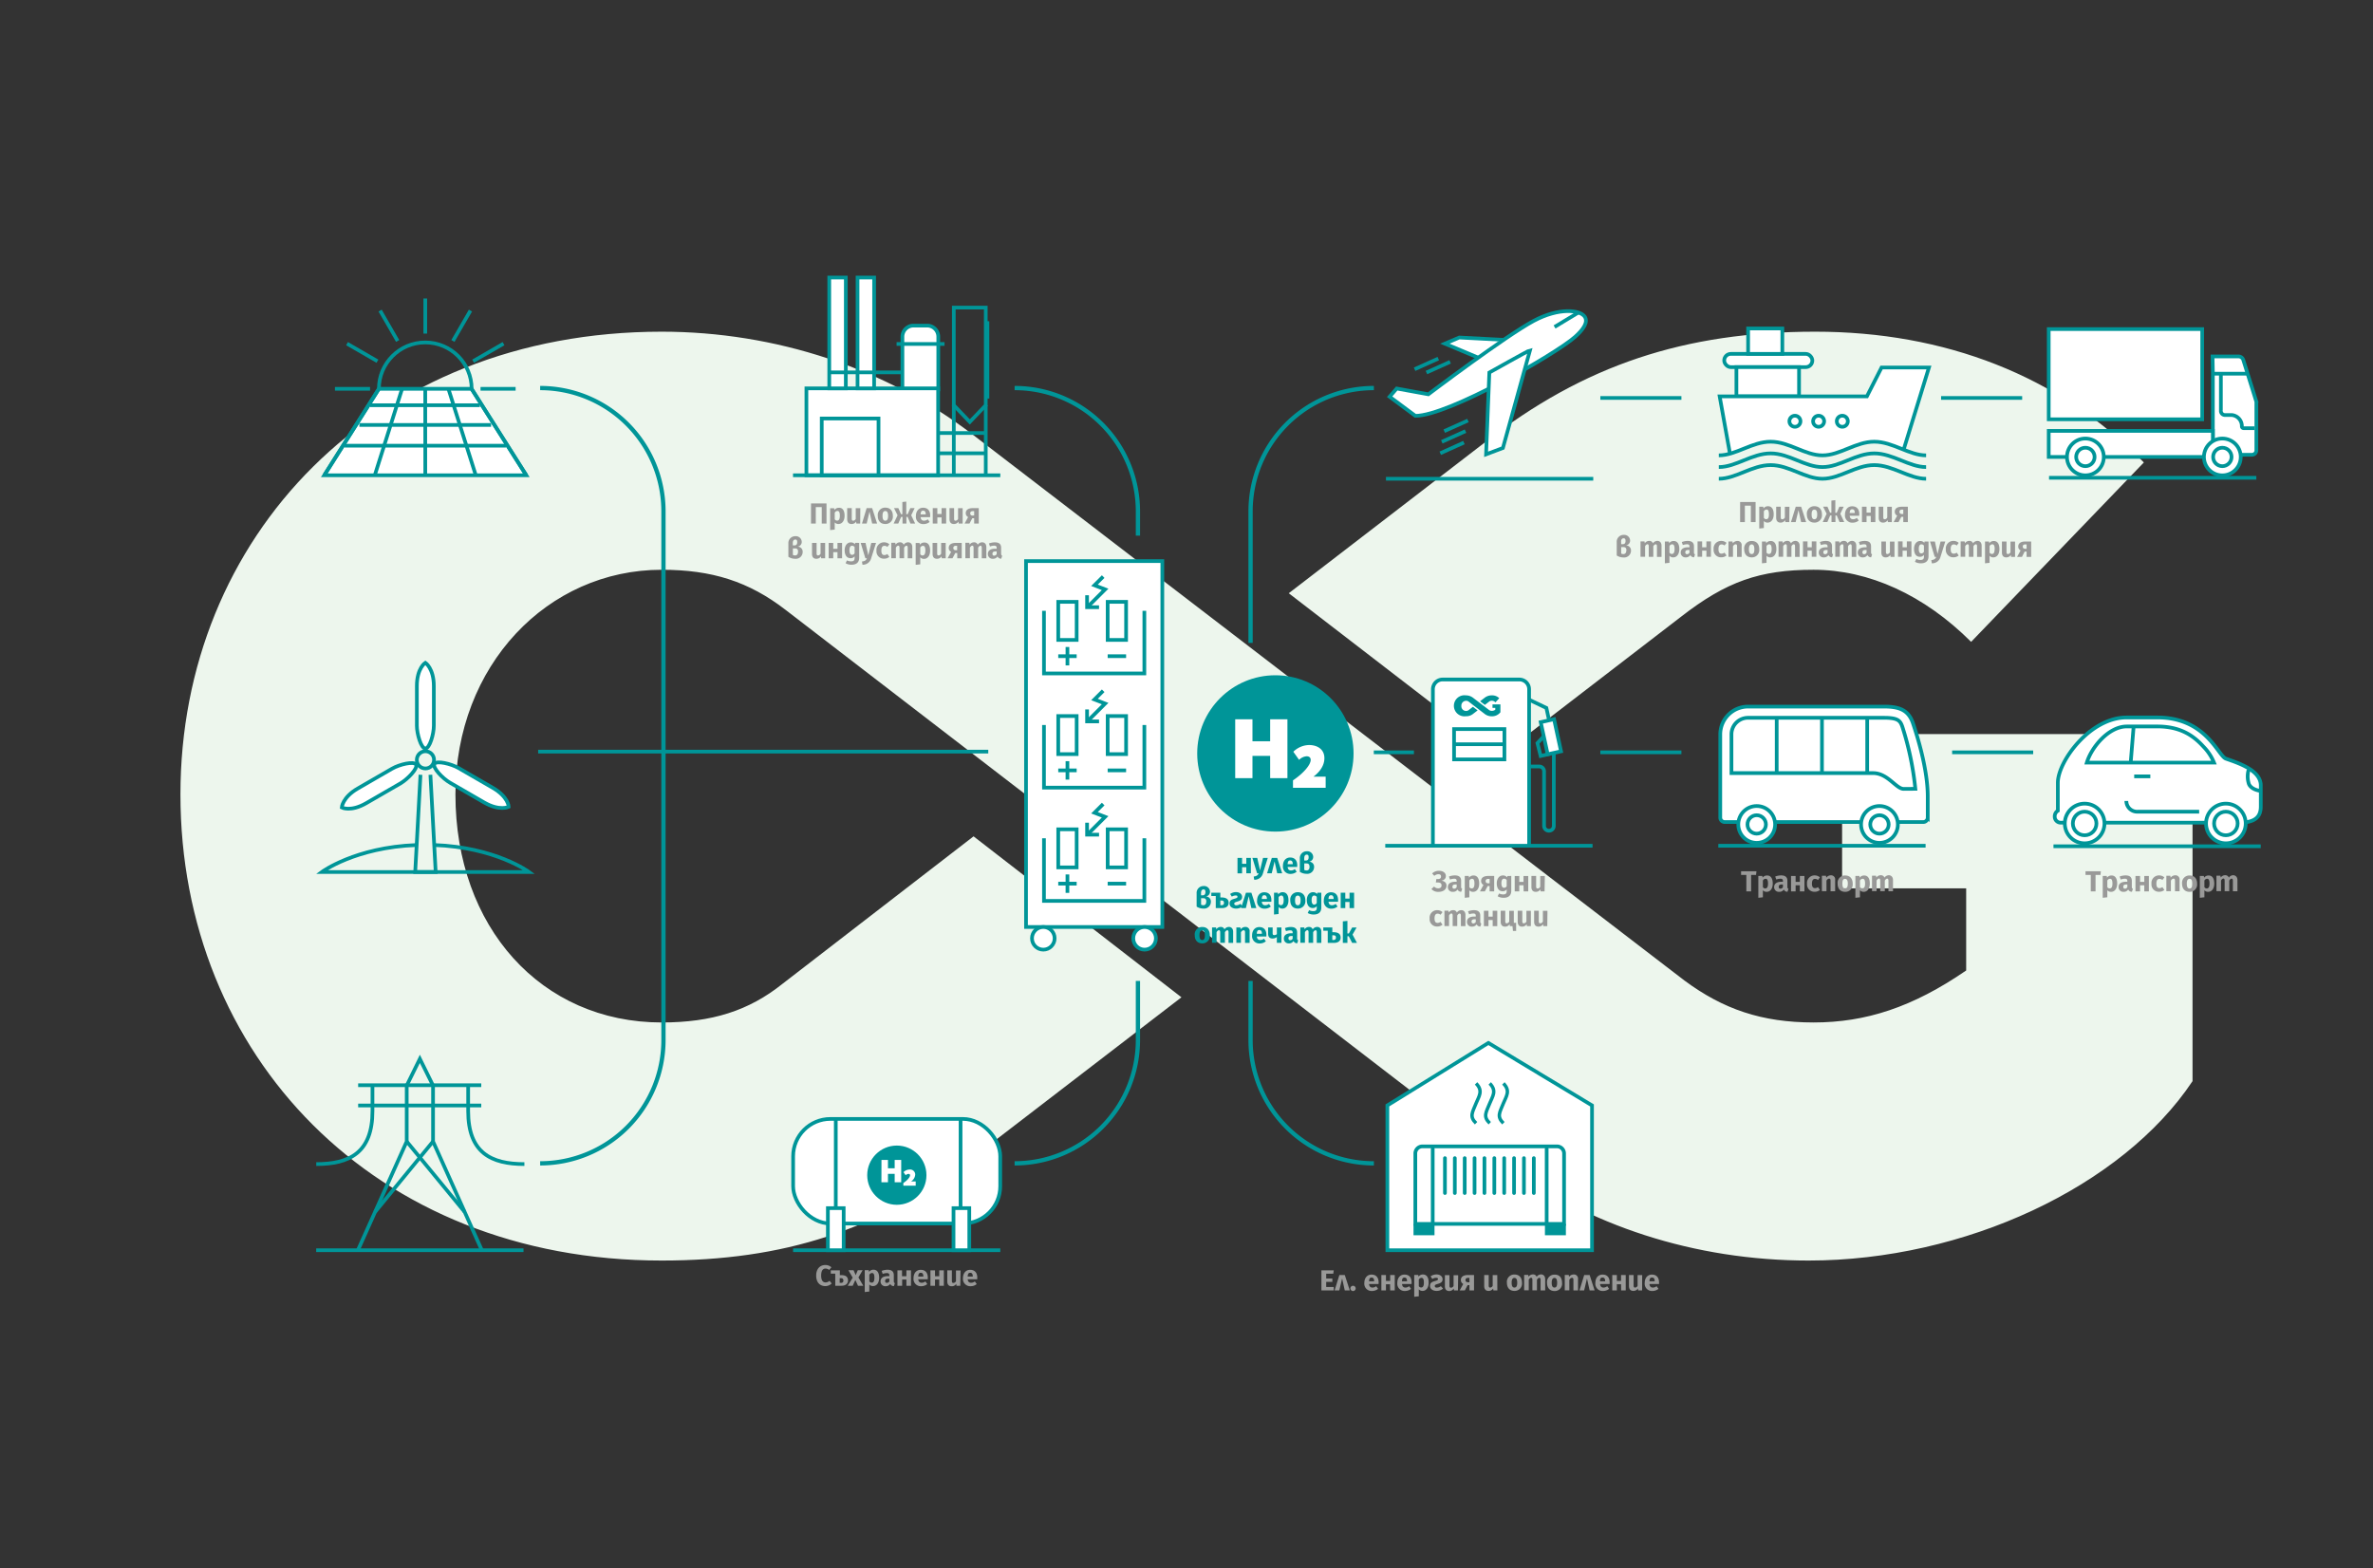 <?xml version="1.0" encoding="UTF-8"?> <svg xmlns="http://www.w3.org/2000/svg" viewBox="0 0 900.61 595.28"><rect x="0" y="0" width="900.61" height="595.28" fill="#333333" stroke="none"/> <defs> <style>.cls-1{fill:#edf6ed;}.cls-2,.cls-3,.cls-4{fill:none;}.cls-2,.cls-4,.cls-5,.cls-8,.cls-9{stroke:#009598;}.cls-2,.cls-4,.cls-5,.cls-8{stroke-miterlimit:10;}.cls-2{stroke-width:1.62px;}.cls-4,.cls-5,.cls-9{stroke-width:1.4px;}.cls-5,.cls-7,.cls-8,.cls-9{fill:#fff;}.cls-6{fill:#009598;}.cls-8{stroke-width:1.3px;}.cls-9{stroke-linecap:round;stroke-linejoin:round;}.cls-10{fill:#999998;}</style> </defs> <title>prilojenie-na-gi5000h</title> <g id="Infinity_template" data-name="Infinity template"> <path class="cls-1" d="M688.94,125.89c-49.64,0-87.82,12.72-125.36,42l-74.46,57.27,80.18,61.73L638,234.07c17.18-13.37,29.91-17.82,50.27-17.82,21,0,42,9.55,59.82,27.36l65.55-68.09C781.21,142.43,737.94,125.89,688.94,125.89ZM639.3,372.16,368.85,164.7c-32.46-24.81-74.46-38.81-117.73-38.81-109.45,0-182.64,78.27-182.64,175.63,0,98.64,73.19,176.91,182.64,176.91,46.46,0,82.09-11.45,117.73-38.82l79.54-61.09-78.9-61.09-72.55,56c-12.73,10.18-26.73,14.64-45.82,14.64-45.82,0-78.27-36.27-78.27-86.55,0-49,35-85.27,78.27-85.27,19.09,0,33.09,4.45,47.09,15.27l273,210c31.19,23.55,71.91,36.91,115.19,36.91,59.18,0,119-28,145.72-68.09V278.61h-133v58.55h47.09v31.18c-20.36,14-38.18,19.73-57.91,19.73S653.94,383,639.3,372.16Z"></path> </g> <g id="Layer_1" data-name="Layer 1"> <path class="cls-2" d="M385.07,441.54a46.8,46.8,0,0,0,46.8-46.81V372.3"></path> <path class="cls-2" d="M385.07,147.28a46.8,46.8,0,0,1,46.8,46.8v9.21"></path> <path class="cls-2" d="M521.42,441.54a46.8,46.8,0,0,1-46.8-46.81V372.3"></path> <path class="cls-2" d="M521.42,147.28a46.8,46.8,0,0,0-46.8,46.8V244"></path> <rect class="cls-3" x="120.02" y="395.84" width="78.67" height="78.67"></rect> <path class="cls-4" d="M198.69,474.51H120"></path> <polyline class="cls-4" points="182.87 474.51 164.35 433.23 164.35 412.01 159.35 401.88 154.36 412.01 154.36 433.23 135.83 474.51"></polyline> <line class="cls-4" x1="135.93" y1="411.89" x2="182.65" y2="411.89"></line> <line class="cls-4" x1="135.93" y1="419.58" x2="182.65" y2="419.58"></line> <path class="cls-4" d="M141.36,411.89v9.79c0,15.92-8.81,20.14-21.34,20.14"></path> <path class="cls-4" d="M177.68,411.89v9.79c0,15.92,8.8,20.14,21.34,20.14"></path> <line class="cls-4" x1="176.34" y1="459.97" x2="154.35" y2="433.23"></line> <line class="cls-4" x1="164.35" y1="433.23" x2="142.36" y2="459.97"></line> <rect class="cls-3" x="122.07" y="103.04" width="78.67" height="78.67"></rect> <circle class="cls-4" cx="161.4" cy="147.57" r="17.6"></circle> <line class="cls-4" x1="161.4" y1="126.61" x2="161.4" y2="113.29"></line> <line class="cls-4" x1="150.92" y1="129.41" x2="144.26" y2="117.88"></line> <line class="cls-4" x1="143.24" y1="137.09" x2="131.71" y2="130.43"></line> <line class="cls-4" x1="140.44" y1="147.57" x2="127.12" y2="147.57"></line> <line class="cls-4" x1="195.69" y1="147.57" x2="182.37" y2="147.57"></line> <line class="cls-4" x1="191.1" y1="130.43" x2="179.56" y2="137.09"></line> <line class="cls-4" x1="178.55" y1="117.88" x2="171.89" y2="129.41"></line> <polygon class="cls-5" points="178.97 147.57 143.8 147.57 123.07 180.38 199.74 180.38 178.97 147.57"></polygon> <line class="cls-4" x1="140.44" y1="153.8" x2="182.11" y2="153.8"></line> <line class="cls-4" x1="143.8" y1="147.57" x2="123.07" y2="180.38"></line> <line class="cls-4" x1="152.6" y1="147.57" x2="142.24" y2="180.38"></line> <line class="cls-4" x1="161.39" y1="147.57" x2="161.4" y2="180.38"></line> <line class="cls-4" x1="170.18" y1="147.57" x2="180.57" y2="180.38"></line> <line class="cls-4" x1="199.74" y1="180.38" x2="178.97" y2="147.57"></line> <line class="cls-4" x1="130.79" y1="169.16" x2="192" y2="169.16"></line> <line class="cls-4" x1="136.4" y1="161.29" x2="186.38" y2="161.29"></line> <line class="cls-4" x1="204.24" y1="285.27" x2="375.07" y2="285.27"></line> <rect class="cls-3" x="300.97" y="395.84" width="78.67" height="78.67"></rect> <path class="cls-4" d="M379.64,474.51H301"></path> <rect class="cls-5" x="301.01" y="424.68" width="78.6" height="39.69" rx="14.17"></rect> <circle class="cls-6" cx="340.37" cy="446.03" r="11.24"></circle> <path class="cls-7" d="M334.54,440.25H337v3.16h2.55v-3.16h2.48v8.47h-2.48v-3.2H337v3.2h-2.48Z"></path> <path class="cls-7" d="M342.84,449c1.52-1,2.55-2.23,2.55-2.94,0-.26-.13-.52-.6-.52a1.76,1.76,0,0,0-1.07.51l-.82-1.16a3.3,3.3,0,0,1,2.26-1,1.94,1.94,0,0,1,2.19,1.88,3.38,3.38,0,0,1-1.57,2.64h1.75v1.61h-4.69Z"></path> <rect class="cls-5" x="314.2" y="458.54" width="5.99" height="15.97"></rect> <rect class="cls-5" x="361.88" y="458.54" width="5.99" height="15.97"></rect> <line class="cls-4" x1="317.2" y1="424.72" x2="317.2" y2="457.98"></line> <line class="cls-4" x1="364.56" y1="424.72" x2="364.56" y2="457.98"></line> <rect class="cls-3" x="300.97" y="102" width="78.67" height="78.67"></rect> <path class="cls-5" d="M342.49,147.77v-20a4.21,4.21,0,0,1,4.2-4.19h5.21a4.21,4.21,0,0,1,4.2,4.19v20Z"></path> <line class="cls-5" x1="340.27" y1="130.55" x2="358.47" y2="130.55"></line> <rect class="cls-5" x="306.05" y="147.4" width="50" height="32.99"></rect> <polygon class="cls-4" points="374.12 153.8 368.06 160.15 361.99 153.8 361.99 116.74 374.12 116.74 374.12 153.8"></polygon> <line class="cls-4" x1="356.1" y1="164.35" x2="374.12" y2="164.35"></line> <line class="cls-4" x1="356.1" y1="172.04" x2="374.12" y2="172.04"></line> <line class="cls-4" x1="361.99" y1="153.8" x2="361.99" y2="180.66"></line> <line class="cls-4" x1="374.12" y1="153.8" x2="374.12" y2="180.66"></line> <rect class="cls-5" x="314.72" y="105.34" width="6.29" height="42.06"></rect> <rect class="cls-5" x="325.46" y="105.34" width="6.29" height="42.06"></rect> <line class="cls-5" x1="314.72" y1="141.33" x2="342.49" y2="141.33"></line> <rect class="cls-5" x="311.87" y="158.84" width="21.55" height="21.55"></rect> <line class="cls-5" x1="379.64" y1="180.39" x2="300.97" y2="180.39"></line> <rect class="cls-3" x="525.74" y="242.35" width="78.67" height="78.67"></rect> <path class="cls-4" d="M589.71,285.15v28.3h0a1.85,1.85,0,0,1-3.7,0V292.76a1.84,1.84,0,0,0-1.84-1.85h-4.84"></path> <polyline class="cls-4" points="579.33 265.09 586.89 268.69 588.27 275.08"></polyline> <path class="cls-4" d="M586.59,278.81c-.12,0-3.09,3.23-3.09,3.23l1.21,4.88,3.51-.82"></path> <polygon class="cls-5" points="587.38 286.27 584.74 274.09 589.8 272.97 592.45 285.16 587.38 286.27"></polygon> <path class="cls-5" d="M543.82,321V261.59a3.7,3.7,0,0,1,3.69-3.69h29.13a3.7,3.7,0,0,1,3.69,3.69V321"></path> <rect class="cls-4" x="551.85" y="276.72" width="19.11" height="11.5"></rect> <line class="cls-4" x1="551.85" y1="282.47" x2="570.96" y2="282.47"></line> <path class="cls-6" d="M566.23,263.92a4.3,4.3,0,0,0-2.82.95l-1.67,1.28,1.8,1.39,1.55-1.19a1.61,1.61,0,0,1,1.13-.4,1.92,1.92,0,0,1,1.34.62L569,265A3.79,3.79,0,0,0,566.23,263.92Zm-1.11,5.54L559,264.79a4.45,4.45,0,0,0-2.65-.87,4,4,0,1,0,0,7.92A4,4,0,0,0,559,271l1.79-1.37-1.78-1.37-1.63,1.26a1.57,1.57,0,0,1-1,.32,1.79,1.79,0,0,1-1.76-1.94,1.82,1.82,0,0,1,1.76-1.92,1.56,1.56,0,0,1,1.06.35l6.14,4.72a4.34,4.34,0,0,0,2.58.82,4.05,4.05,0,0,0,3.28-1.53v-3h-3v1.32h1.06v.7a2.16,2.16,0,0,1-1.3.44A1.71,1.71,0,0,1,565.12,269.46Z"></path> <path class="cls-4" d="M604.41,321H525.74"></path> <rect class="cls-3" x="526.01" y="103.04" width="78.67" height="78.67"></rect> <path class="cls-4" d="M604.68,181.71H526"></path> <polygon class="cls-5" points="575.9 129.26 553.84 128.1 548.37 130.43 563.35 136.72 575.9 129.26"></polygon> <path class="cls-5" d="M542.09,149.65l-12-2.19-2.69,3.11,9.77,7.26c12.55,0,53.59-23.67,60.64-30,3.05-2.72,5-5.53,3.67-7.59-1.76-2.69-9.82-3.58-19.43,1.56C571.34,127.54,542.09,149.65,542.09,149.65Z"></path> <path class="cls-5" d="M580.68,132.93c-.46.06-15.44,8.46-15.44,8.46L564,172.44l6.39-2.41Z"></path> <line class="cls-5" x1="598.98" y1="118.65" x2="589.99" y2="124.09"></line> <line class="cls-5" x1="550.36" y1="137.34" x2="541.37" y2="141.39"></line> <line class="cls-5" x1="545.86" y1="136.09" x2="536.87" y2="140.14"></line> <line class="cls-5" x1="557.12" y1="159.6" x2="548.13" y2="163.64"></line> <line class="cls-5" x1="556.2" y1="163.64" x2="547.2" y2="167.69"></line> <line class="cls-5" x1="555.6" y1="167.98" x2="546.61" y2="172.03"></line> <line class="cls-4" x1="374.76" y1="121.92" x2="374.76" y2="151.26"></line> <path class="cls-2" d="M205,147.28a46.8,46.8,0,0,1,46.8,46.8V394.73A46.8,46.8,0,0,1,205,441.54"></path> <line class="cls-4" x1="607.37" y1="285.54" x2="638.14" y2="285.54"></line> <line class="cls-4" x1="521.39" y1="285.54" x2="536.62" y2="285.54"></line> <line class="cls-4" x1="607.37" y1="151.04" x2="638.14" y2="151.04"></line> <line class="cls-4" x1="736.69" y1="151.04" x2="767.46" y2="151.04"></line> <circle class="cls-6" cx="484.04" cy="285.96" r="29.67"></circle> <path class="cls-7" d="M468.79,273h6.55v8.34h6.72V273h6.55v22.34h-6.55v-8.45h-6.72v8.45h-6.55Z"></path> <path class="cls-7" d="M490.72,296.18c4-2.69,6.72-5.9,6.72-7.76,0-.69-.35-1.38-1.59-1.38a4.6,4.6,0,0,0-2.82,1.35l-2.18-3.07a8.77,8.77,0,0,1,6-2.55c2.76,0,5.79,1.34,5.79,5,0,2.66-1.59,5.07-4.14,7h4.62v4.24H490.72Z"></path> <path class="cls-6" d="M473,329.14h-1.6v2.32h-1.74v-5.84h1.74v2.23H473v-2.23h1.74v5.84H473Z"></path> <path class="cls-6" d="M479.31,331.47A3.26,3.26,0,0,1,476,333.9l-.19-1.22c1.14-.14,1.56-.47,1.88-1.22h-.59l-1.78-5.84h1.84l1.05,4.73,1.14-4.73h1.8Z"></path> <path class="cls-6" d="M482.68,325.62h2.06l1.88,5.84h-1.89l-1-4.52-1.08,4.52h-1.77Z"></path> <path class="cls-6" d="M492.3,329.05h-3.61c.11,1,.61,1.33,1.32,1.33a2.34,2.34,0,0,0,1.4-.52l.71,1a3.59,3.59,0,0,1-2.27.82,2.77,2.77,0,0,1-2.94-3.08c0-1.75,1-3.14,2.73-3.14s2.69,1.1,2.69,3C492.33,328.61,492.32,328.87,492.3,329.05Zm-1.67-1.12c0-.79-.26-1.35-.95-1.35s-.91.37-1,1.42h1.95Z"></path> <path class="cls-6" d="M498.73,329.07a2.59,2.59,0,0,1-2.86,2.58,4.74,4.74,0,0,1-2.55-.75v-5a2.59,2.59,0,0,1,2.66-2.81,2.21,2.21,0,0,1,2.41,2.13,1.8,1.8,0,0,1-1.63,1.83A1.9,1.9,0,0,1,498.73,329.07Zm-3.74-3.4v.93h.67c.66,0,1-.42,1-1.23s-.26-1-.76-1S495,324.76,495,325.67Zm2,3.32c0-1-.44-1.28-1.2-1.28H495v2.46a2.14,2.14,0,0,0,.89.2C496.53,330.37,497,329.94,497,329Z"></path> <path class="cls-6" d="M459.56,342.27a2.59,2.59,0,0,1-2.86,2.58,4.74,4.74,0,0,1-2.55-.75v-5a2.59,2.59,0,0,1,2.66-2.81,2.21,2.21,0,0,1,2.41,2.13,1.8,1.8,0,0,1-1.63,1.83A1.9,1.9,0,0,1,459.56,342.27Zm-3.74-3.4v.93h.67c.66,0,1-.42,1-1.23s-.26-1-.76-1S455.82,338,455.82,338.87Zm2,3.33c0-1-.44-1.29-1.2-1.29h-.78v2.46a2.14,2.14,0,0,0,.89.2C457.36,343.57,457.8,343.14,457.8,342.2Z"></path> <path class="cls-6" d="M466.3,342.66c0,1.34-1.06,2-2.48,2h-2.41v-4.6h-1.69v-1.24h3.43v1.8h.42C465.49,340.63,466.3,341.35,466.3,342.66Zm-1.78,0c0-.57-.24-.88-1-.88h-.38v1.77h.48A.79.79,0,0,0,464.52,342.62Z"></path> <path class="cls-6" d="M471.4,340.41c0,1-.61,1.43-1.76,1.76s-1.2.49-1.2.86.32.57.77.57a2.61,2.61,0,0,0,1.53-.56l.84.94a3.66,3.66,0,0,1-2.44.87c-1.4,0-2.49-.72-2.49-1.9s.68-1.5,1.83-1.83,1.17-.47,1.17-.8-.21-.45-.68-.45a2.81,2.81,0,0,0-1.46.44l-.64-1a3.79,3.79,0,0,1,2.27-.72C470.56,338.63,471.4,339.41,471.4,340.41Z"></path> <path class="cls-6" d="M472.87,338.82h2.06l1.88,5.84h-1.89l-1-4.52-1.08,4.52H471Z"></path> <path class="cls-6" d="M482.49,342.25h-3.61c.11,1,.6,1.33,1.32,1.33a2.34,2.34,0,0,0,1.4-.52l.71,1a3.6,3.6,0,0,1-2.28.82,2.76,2.76,0,0,1-2.93-3.08c0-1.75.95-3.14,2.72-3.14s2.7,1.1,2.7,3C482.52,341.81,482.51,342.07,482.49,342.25Zm-1.68-1.12c0-.79-.25-1.35-.94-1.35s-.91.37-1,1.42h1.94Z"></path> <path class="cls-6" d="M489,341.72c0,1.81-.88,3.13-2.32,3.13a1.82,1.82,0,0,1-1.42-.61v2.67l-1.74.19v-8.28H485l.09.65a2.09,2.09,0,0,1,1.68-.84C488.32,338.63,489,339.83,489,341.72Zm-1.81,0c0-1.45-.35-1.83-.93-1.83a1.19,1.19,0,0,0-1,.68v2.46a1,1,0,0,0,.88.52C486.78,343.57,487.18,343.05,487.18,341.74Z"></path> <path class="cls-6" d="M495.41,341.74a2.79,2.79,0,0,1-2.86,3.11c-1.77,0-2.86-1.15-2.86-3.12a2.78,2.78,0,0,1,2.86-3.1C494.33,338.63,495.41,339.77,495.41,341.74Zm-3.91,0c0,1.3.35,1.84,1.05,1.84s1.06-.56,1.06-1.83-.35-1.83-1.06-1.83S491.5,340.47,491.5,341.73Z"></path> <path class="cls-6" d="M501.47,338.82v5.62c0,1.79-1.08,2.66-2.9,2.66a4.49,4.49,0,0,1-2.26-.57l.53-1.08a3.54,3.54,0,0,0,1.58.37c.91,0,1.32-.35,1.32-1.17v-.74a1.87,1.87,0,0,1-1.52.72c-1.5,0-2.25-1.24-2.25-3s.95-3,2.35-3a2,2,0,0,1,1.55.69l.1-.5Zm-1.73,3.89v-2.32a1.23,1.23,0,0,0-.95-.49c-.63,0-1,.52-1,1.72s.39,1.73,1,1.73A1.17,1.17,0,0,0,499.74,342.71Z"></path> <path class="cls-6" d="M507.81,342.25H504.2c.11,1,.61,1.33,1.32,1.33a2.34,2.34,0,0,0,1.4-.52l.71,1a3.59,3.59,0,0,1-2.27.82,2.77,2.77,0,0,1-2.94-3.08c0-1.75,1-3.14,2.73-3.14s2.69,1.1,2.69,3C507.84,341.81,507.83,342.07,507.81,342.25Zm-1.67-1.12c0-.79-.26-1.35-.95-1.35s-.91.37-1,1.42h1.95Z"></path> <path class="cls-6" d="M512.18,342.34h-1.61v2.32h-1.74v-5.84h1.74v2.23h1.61v-2.23h1.73v5.84h-1.73Z"></path> <path class="cls-6" d="M459.15,354.94a2.79,2.79,0,0,1-2.86,3.11c-1.78,0-2.86-1.15-2.86-3.12a2.78,2.78,0,0,1,2.86-3.1C458.07,351.83,459.15,353,459.15,354.94Zm-3.92,0c0,1.3.35,1.84,1.06,1.84s1-.56,1-1.83-.35-1.83-1-1.83S455.23,353.67,455.23,354.93Z"></path> <path class="cls-6" d="M468,353.59v4.27h-1.74v-4c0-.62-.22-.78-.49-.78s-.63.27-.89.76v4H463.1v-4c0-.62-.24-.78-.5-.78s-.64.27-.89.76v4H460V352h1.51l.13.69a2,2,0,0,1,1.69-.88,1.4,1.4,0,0,1,1.38.92,2.06,2.06,0,0,1,1.75-.92C467.33,351.83,468,352.48,468,353.59Z"></path> <path class="cls-6" d="M474.26,353.59v4.27h-1.74v-4c0-.62-.21-.78-.55-.78s-.71.27-1,.76v4h-1.74V352h1.51l.13.7a2.2,2.2,0,0,1,1.78-.89A1.55,1.55,0,0,1,474.26,353.59Z"></path> <path class="cls-6" d="M480.6,355.45H477c.11,1,.6,1.33,1.32,1.33a2.3,2.3,0,0,0,1.39-.52l.72,1a3.6,3.6,0,0,1-2.28.82A2.77,2.77,0,0,1,475.2,355c0-1.75,1-3.14,2.73-3.14s2.7,1.1,2.7,3C480.63,355,480.62,355.27,480.6,355.45Zm-1.68-1.12c0-.79-.25-1.34-.94-1.34s-.92.36-1,1.42h1.94Z"></path> <path class="cls-6" d="M486.33,352v5.84h-1.74v-2.19a2.57,2.57,0,0,1-1.63.56c-1.15,0-1.68-.71-1.68-1.81V352H483v2.18c0,.56.22.74.6.74a1.54,1.54,0,0,0,1-.37V352Z"></path> <path class="cls-6" d="M492.7,356.88l-.37,1.13a1.49,1.49,0,0,1-1.41-.83,2,2,0,0,1-1.76.87,1.77,1.77,0,0,1-1.9-1.83c0-1.28,1-2,2.74-2h.59V354c0-.7-.27-.9-1-.9a5.57,5.57,0,0,0-1.53.3l-.39-1.14a6.49,6.49,0,0,1,2.2-.43c1.69,0,2.42.72,2.42,2.07v2.26C492.3,356.62,492.42,356.78,492.7,356.88Zm-2.11-.63v-1h-.42c-.8,0-1.17.27-1.17.86a.64.64,0,0,0,.67.73A1,1,0,0,0,490.59,356.25Z"></path> <path class="cls-6" d="M501.48,353.59v4.27h-1.73v-4c0-.62-.22-.78-.49-.78s-.64.27-.89.76v4h-1.74v-4c0-.62-.23-.78-.49-.78s-.64.27-.89.76v4h-1.74V352H495l.13.69a2,2,0,0,1,1.69-.88,1.4,1.4,0,0,1,1.38.92,2.06,2.06,0,0,1,1.75-.92C500.87,351.83,501.48,352.48,501.48,353.59Z"></path> <path class="cls-6" d="M508.8,355.86c0,1.34-1.06,2-2.48,2h-2.41v-4.6h-1.69V352h3.43v1.8h.42C508,353.83,508.8,354.55,508.8,355.86Zm-1.77,0c0-.57-.24-.88-1-.88h-.39v1.77h.49A.79.79,0,0,0,507,355.82Z"></path> <path class="cls-6" d="M513.32,354.72l1.68,3.14h-1.83l-1.28-2.51h-.51v2.51h-1.74V349.7l1.74-.18v4.77h.55l1.26-2.27h1.67Z"></path> <rect class="cls-3" x="652.95" y="242.35" width="78.67" height="78.67"></rect> <path class="cls-4" d="M730.81,321H652.14"></path> <path class="cls-5" d="M652.88,310.34V278.72a10.57,10.57,0,0,1,10.53-10.54h51.53c5.71,0,9.32,1.15,11.07,6.31s5.61,17.6,5.61,27.81v8a1.71,1.71,0,0,1-1.71,1.7H654.58A1.7,1.7,0,0,1,652.88,310.34Z"></path> <path class="cls-5" d="M726.92,299.39A114.47,114.47,0,0,0,722,275.86c-.81-2.38-1.71-3.43-7-3.43H663.41a6.29,6.29,0,0,0-6.28,6.29v14.7h53.73c5.6,0,8.74,6,11.65,6Z"></path> <circle class="cls-5" cx="666.71" cy="312.91" r="6.99"></circle> <circle class="cls-5" cx="666.71" cy="312.91" r="3.5"></circle> <circle class="cls-5" cx="713.3" cy="312.91" r="6.99"></circle> <circle class="cls-5" cx="713.3" cy="312.91" r="3.5"></circle> <line class="cls-5" x1="674.3" y1="272.68" x2="674.3" y2="293.92"></line> <line class="cls-5" x1="691.48" y1="272.68" x2="691.48" y2="293.92"></line> <line class="cls-5" x1="708.65" y1="272.68" x2="708.65" y2="293.92"></line> <line class="cls-4" x1="740.88" y1="285.54" x2="771.64" y2="285.54"></line> <polygon class="cls-5" points="564.88 395.84 604.21 419.55 604.21 474.51 526.54 474.51 526.54 419.55 564.88 395.84"></polygon> <path class="cls-8" d="M560.2,411.2c2.8,2.83,1.07,4.9,0,7.56-1.38,3.44-2.62,5,0,7.55"></path> <path class="cls-8" d="M565.39,411.2c2.8,2.83,1.06,4.9,0,7.56-1.39,3.44-2.63,5,0,7.55"></path> <path class="cls-8" d="M570.57,411.2c2.8,2.83,1.07,4.9,0,7.56-1.38,3.44-2.62,5,0,7.55"></path> <path class="cls-5" d="M579.78,435.1h11.14a2.69,2.69,0,0,1,2.68,2.8v26.62H537.15V437.9a2.69,2.69,0,0,1,2.68-2.8h39.95Z"></path> <line class="cls-9" x1="587" y1="435.98" x2="587" y2="464.52"></line> <polyline class="cls-6" points="594.29 464.52 594.29 468.83 586.34 468.83 586.34 464.52"></polyline> <polyline class="cls-6" points="536.46 464.52 536.46 468.83 544.43 468.83 544.43 464.52"></polyline> <line class="cls-9" x1="543.75" y1="435.98" x2="543.75" y2="464.52"></line> <line class="cls-9" x1="548.39" y1="439.56" x2="548.39" y2="452.81"></line> <line class="cls-9" x1="552.14" y1="439.56" x2="552.14" y2="452.81"></line> <line class="cls-9" x1="555.89" y1="439.56" x2="555.89" y2="452.81"></line> <line class="cls-9" x1="559.63" y1="439.56" x2="559.63" y2="452.81"></line> <line class="cls-9" x1="563.38" y1="439.56" x2="563.38" y2="452.81"></line> <line class="cls-9" x1="567.13" y1="439.56" x2="567.13" y2="452.81"></line> <line class="cls-9" x1="570.88" y1="439.56" x2="570.88" y2="452.81"></line> <line class="cls-9" x1="574.62" y1="439.56" x2="574.62" y2="452.81"></line> <line class="cls-9" x1="578.37" y1="439.56" x2="578.37" y2="452.81"></line> <line class="cls-9" x1="582.12" y1="439.56" x2="582.12" y2="452.81"></line> <rect class="cls-3" x="652.36" y="103.04" width="78.67" height="78.67"></rect> <rect class="cls-5" x="654.38" y="134.31" width="33.45" height="5.03" rx="2.51"></rect> <rect class="cls-5" x="659.01" y="139.33" width="23.77" height="11.1"></rect> <rect class="cls-5" x="663.45" y="124.67" width="12.99" height="9.64"></rect> <polyline class="cls-7" points="656.54 172.08 652.65 150.44 708.53 150.44 714.09 139.49 732.08 139.49 722.48 170.66 720.43 169.84 717.16 168.66 713.71 167.83 709.31 167.64 705.03 168.85 699.2 171.12 694.75 172.49 691.69 172.83 687 172.08 682.78 170.24 677.16 168.66 672.03 167.64 667.35 168.33 662.91 169.87 659.73 171.13 656.54 172.08"></polyline> <path class="cls-4" d="M731,181.71c-6.43,0-12.64-5.19-19.67-5.19s-13,5.19-19.67,5.19-12.59-5.19-19.66-5.19-13.15,5.19-19.67,5.19"></path> <path class="cls-4" d="M731,177.27c-6.43,0-12.64-5.19-19.67-5.19s-13,5.19-19.67,5.19-12.59-5.19-19.66-5.19-13.15,5.19-19.67,5.19"></path> <path class="cls-4" d="M731,172.83c-6.43,0-12.64-5.19-19.67-5.19s-13,5.19-19.67,5.19-12.59-5.19-19.66-5.19-13.15,5.19-19.67,5.19"></path> <circle class="cls-5" cx="681.22" cy="159.88" r="2.1"></circle> <circle class="cls-5" cx="690.21" cy="159.88" r="2.1"></circle> <circle class="cls-5" cx="699.2" cy="159.88" r="2.1"></circle> <polyline class="cls-4" points="656.54 172.08 652.65 150.44 708.53 150.44 714.09 139.49 732.08 139.49 722.48 170.66"></polyline> <rect class="cls-5" x="389.4" y="212.96" width="51.73" height="138.87"></rect> <polyline class="cls-5" points="396.21 231.83 396.21 255.6 434.31 255.6 434.31 231.83"></polyline> <rect class="cls-5" x="401.63" y="228.43" width="6.99" height="14.45"></rect> <rect class="cls-5" x="420.39" y="228.43" width="6.99" height="14.45"></rect> <line class="cls-5" x1="427.38" y1="249.05" x2="420.39" y2="249.05"></line> <line class="cls-5" x1="408.62" y1="249.05" x2="401.63" y2="249.05"></line> <line class="cls-5" x1="405.12" y1="245.56" x2="405.12" y2="252.55"></line> <polyline class="cls-5" points="418.68 218.84 415.38 222.14 419.42 223.7 413.16 229.96"></polyline> <polyline class="cls-4" points="417.11 230.46 412.57 230.46 412.57 225.92"></polyline> <polyline class="cls-5" points="396.21 275.17 396.21 298.94 434.31 298.94 434.31 275.17"></polyline> <rect class="cls-5" x="401.63" y="271.77" width="6.99" height="14.45"></rect> <rect class="cls-5" x="420.39" y="271.77" width="6.99" height="14.45"></rect> <line class="cls-5" x1="427.38" y1="292.39" x2="420.39" y2="292.39"></line> <line class="cls-5" x1="408.62" y1="292.39" x2="401.63" y2="292.39"></line> <line class="cls-5" x1="405.12" y1="288.9" x2="405.12" y2="295.89"></line> <polyline class="cls-5" points="418.68 262.18 415.38 265.48 419.42 267.04 413.16 273.3"></polyline> <polyline class="cls-4" points="417.11 273.8 412.57 273.8 412.57 269.26"></polyline> <circle class="cls-5" cx="395.96" cy="356.13" r="4.3"></circle> <circle class="cls-5" cx="434.4" cy="356.13" r="4.3"></circle> <polyline class="cls-5" points="396.21 318.16 396.21 341.93 434.31 341.93 434.31 318.16"></polyline> <rect class="cls-5" x="401.63" y="314.76" width="6.99" height="14.45"></rect> <rect class="cls-5" x="420.39" y="314.76" width="6.99" height="14.45"></rect> <line class="cls-5" x1="427.38" y1="335.38" x2="420.39" y2="335.38"></line> <line class="cls-5" x1="408.62" y1="335.38" x2="401.63" y2="335.38"></line> <line class="cls-5" x1="405.12" y1="331.89" x2="405.12" y2="338.88"></line> <polyline class="cls-5" points="418.68 305.17 415.38 308.47 419.42 310.03 413.16 316.29"></polyline> <polyline class="cls-4" points="417.11 316.79 412.57 316.79 412.57 312.25"></polyline> <rect class="cls-3" x="777.66" y="102.68" width="78.67" height="78.67"></rect> <path class="cls-4" d="M856.33,181.34H777.66"></path> <rect class="cls-3" x="777.7" y="102.87" width="78.67" height="78.67"></rect> <rect class="cls-5" x="777.54" y="124.9" width="58.25" height="34.24"></rect> <path class="cls-5" d="M839.83,141.28l-.11-6h9.84a1.91,1.91,0,0,1,1.82,1.34l4.85,15.48a2.25,2.25,0,0,1,.11.63v18.16a1.69,1.69,0,0,1-1.68,1.71H839.83Z"></path> <line class="cls-5" x1="853.02" y1="141.83" x2="839.72" y2="141.83"></line> <path class="cls-5" d="M842.88,141.83v14a1.57,1.57,0,0,0,1.69,1.69H847a4.22,4.22,0,0,1,3.84,4.32.67.67,0,0,0,.67.67h4.13"></path> <rect class="cls-5" x="777.54" y="163.54" width="62.3" height="9.89"></rect> <circle class="cls-5" cx="791.45" cy="173.43" r="6.99"></circle> <circle class="cls-5" cx="791.45" cy="173.43" r="3.5"></circle> <circle class="cls-5" cx="843.43" cy="173.43" r="6.99"></circle> <circle class="cls-5" cx="843.43" cy="173.43" r="3.5"></circle> <path class="cls-4" d="M858,321.19H779.34"></path> <rect class="cls-3" x="779.38" y="242.52" width="78.67" height="78.67"></rect> <path class="cls-5" d="M781,307.7V297.08c0-8,12.13-24.77,26.11-24.77h11.67c18.5,0,23,14.56,26,15.64,4.54,1.6,13.24,4.31,13.24,10.16v8c0,3.81-2,6.13-8.29,6.13H782.08a2.27,2.27,0,0,1-2.26-2.26A2.53,2.53,0,0,1,781,307.7Z"></path> <circle class="cls-5" cx="791.17" cy="312.54" r="7.53"></circle> <circle class="cls-5" cx="791.17" cy="312.54" r="4.48"></circle> <circle class="cls-5" cx="844.77" cy="312.54" r="7.53"></circle> <circle class="cls-5" cx="844.77" cy="312.54" r="4.48"></circle> <path class="cls-5" d="M792,289.44c1.69-5.68,8.18-13.72,15.19-13.72h11.54c8.92,0,13.84,3.59,17.53,7.66a18.68,18.68,0,0,1,4,6.06Z"></path> <line class="cls-5" x1="809.98" y1="294.66" x2="816.1" y2="294.66"></line> <line class="cls-5" x1="809.75" y1="275.89" x2="808.63" y2="289.74"></line> <path class="cls-5" d="M834.63,308.07h-23.3A4.09,4.09,0,0,1,807,304"></path> <path class="cls-4" d="M853.41,292.16a9.19,9.19,0,0,0,.1,5.4c1,2.3,4.5,2.63,4.5,2.63"></path> <rect class="cls-3" x="122.13" y="252.3" width="78.67" height="78.67"></rect> <circle class="cls-4" cx="161.46" cy="288.4" r="3.27"></circle> <path class="cls-4" d="M164.73,320.72c23.36.82,36.06,10.25,36.06,10.25H122.13s12.65-9.38,35.9-10.24"></path> <polyline class="cls-4" points="163.35 294.06 165.35 330.97 157.58 330.97 159.58 294.06"></polyline> <path class="cls-5" d="M158.21,275.41v-15c0-6.86,3.22-8.87,3.22-8.87h0s3.22,2.12,3.22,8.87v15c0,3.29-1.61,8.68-3.22,8.68S158.21,278.58,158.21,275.41Z"></path> <path class="cls-5" d="M174,291.49,187,299c5.94,3.43,6.07,7.22,6.07,7.22h0s-3.44,1.73-9.29-1.64l-13-7.51c-2.85-1.65-6.71-5.73-5.9-7.13S171.27,289.91,174,291.49Z"></path> <path class="cls-5" d="M152,297.32l-13,7.51c-5.94,3.43-9.29,1.65-9.29,1.65h0s.23-3.85,6.07-7.22l13-7.51c2.85-1.65,8.32-2.95,9.12-1.55S154.7,295.74,152,297.32Z"></path> </g> <g id="Text"> <path class="cls-10" d="M313.68,198.7h-1.81v-6.24h-2.26v6.24H307.8v-7.63h5.88Z"></path> <path class="cls-10" d="M320.54,195.76c0,1.8-.88,3.12-2.32,3.12a1.84,1.84,0,0,1-1.42-.6V201l-1.74.19v-8.29h1.53l.09.65a2.11,2.11,0,0,1,1.68-.83C319.87,192.67,320.54,193.87,320.54,195.76Zm-1.8,0c0-1.45-.35-1.84-.94-1.84a1.22,1.22,0,0,0-1,.68v2.47a1,1,0,0,0,.88.52C318.33,197.61,318.74,197.09,318.74,195.78Z"></path> <path class="cls-10" d="M326.47,198.7H325l-.07-.74a2,2,0,0,1-1.77.92c-1.09,0-1.63-.7-1.63-1.84v-4.19h1.73v4c0,.6.2.78.57.78a1.15,1.15,0,0,0,.94-.69v-4.06h1.74Z"></path> <path class="cls-10" d="M328.91,192.85H331l1.88,5.85H331l-1-4.53-1.07,4.53h-1.78Z"></path> <path class="cls-10" d="M338.86,195.78a2.78,2.78,0,0,1-2.86,3.1c-1.78,0-2.86-1.14-2.86-3.11a2.78,2.78,0,0,1,2.86-3.1C337.78,192.67,338.86,193.81,338.86,195.78Zm-3.92,0c0,1.3.35,1.84,1.06,1.84s1.05-.57,1.05-1.83-.35-1.84-1.05-1.84S334.94,194.5,334.94,195.77Z"></path> <path class="cls-10" d="M345.83,195.57l1.48,3.13h-1.78l-1.06-2.5H344v2.5h-1.48v-2.5H342l-1.08,2.5h-1.76l1.49-3.13-1.35-2.72h1.65l1,2.3h.52v-4.62l1.48-.16v4.78h.53l1-2.3h1.64Z"></path> <path class="cls-10" d="M353,196.29h-3.61c.11,1,.61,1.33,1.32,1.33a2.36,2.36,0,0,0,1.4-.52l.72,1a3.64,3.64,0,0,1-2.28.81,2.76,2.76,0,0,1-2.94-3.08c0-1.75,1-3.13,2.73-3.13s2.69,1.1,2.69,3C353,195.85,353,196.11,353,196.29Zm-1.67-1.13c0-.79-.25-1.34-.95-1.34s-.91.36-1,1.42h1.95Z"></path> <path class="cls-10" d="M357.36,196.37h-1.61v2.33H354v-5.85h1.74v2.24h1.61v-2.24h1.74v5.85h-1.74Z"></path> <path class="cls-10" d="M365.35,198.7h-1.51l-.08-.74a2,2,0,0,1-1.77.92c-1.09,0-1.63-.7-1.63-1.84v-4.19h1.74v4c0,.6.2.78.56.78a1.17,1.17,0,0,0,.95-.69v-4.06h1.74Z"></path> <path class="cls-10" d="M371.46,192.85v5.85h-1.74v-2H369l-1.05,2h-1.86l1.34-2.45a1.6,1.6,0,0,1-.9-1.49c0-1.26,1-1.91,2.73-1.91Zm-1.74,2.78V194h-.5c-.64,0-1,.31-1,.81a.79.79,0,0,0,.91.86Z"></path> <path class="cls-10" d="M304.63,209.51a2.59,2.59,0,0,1-2.87,2.57,4.66,4.66,0,0,1-2.55-.75v-5a2.6,2.6,0,0,1,2.66-2.82,2.21,2.21,0,0,1,2.41,2.14,1.8,1.8,0,0,1-1.62,1.83A1.9,1.9,0,0,1,304.63,209.51Zm-3.74-3.4V207h.67c.66,0,1-.41,1-1.22s-.25-1-.76-1S300.89,205.2,300.89,206.11Zm2,3.32c0-1-.43-1.29-1.19-1.29h-.78v2.47a2.1,2.1,0,0,0,.89.2C302.43,210.81,302.86,210.38,302.86,209.43Z"></path> <path class="cls-10" d="M313.16,211.9h-1.51l-.07-.74a2,2,0,0,1-1.77.92c-1.09,0-1.63-.7-1.63-1.84v-4.19h1.74v4c0,.59.19.76.56.76a1.13,1.13,0,0,0,.94-.68v-4.06h1.74Z"></path> <path class="cls-10" d="M317.85,209.57h-1.61v2.33H314.5v-5.85h1.74v2.24h1.61v-2.24h1.74v5.85h-1.74Z"></path> <path class="cls-10" d="M326.08,206.05v5.63c0,1.79-1.08,2.66-2.91,2.66a4.48,4.48,0,0,1-2.25-.57l.52-1.08a3.54,3.54,0,0,0,1.58.37c.91,0,1.32-.35,1.32-1.18v-.73a1.9,1.9,0,0,1-1.52.71c-1.5,0-2.25-1.23-2.25-3s.95-3,2.35-3a2,2,0,0,1,1.55.69l.1-.51Zm-1.74,3.9v-2.32a1.22,1.22,0,0,0-.95-.5c-.63,0-1,.53-1,1.73s.39,1.73,1,1.73A1.17,1.17,0,0,0,324.34,210Z"></path> <path class="cls-10" d="M330.62,211.91a3.26,3.26,0,0,1-3.29,2.43l-.19-1.22c1.15-.15,1.56-.48,1.88-1.22h-.59l-1.78-5.85h1.84l1.05,4.73,1.14-4.73h1.8Z"></path> <path class="cls-10" d="M337.54,206.58l-.75,1a1.75,1.75,0,0,0-1.11-.42c-.75,0-1.18.5-1.18,1.81s.46,1.7,1.15,1.7a2,2,0,0,0,1.13-.4l.76,1.08a3,3,0,0,1-2,.69,2.78,2.78,0,0,1-2.9-3.06,2.85,2.85,0,0,1,2.86-3.15A3,3,0,0,1,337.54,206.58Z"></path> <path class="cls-10" d="M346.24,207.63v4.27H344.5v-4c0-.61-.22-.78-.48-.78s-.64.28-.89.76v4h-1.74v-4c0-.61-.23-.78-.5-.78s-.64.28-.89.76v4h-1.74v-5.85h1.51l.13.7a2,2,0,0,1,1.7-.88,1.4,1.4,0,0,1,1.37.92,2,2,0,0,1,1.75-.92C345.62,205.87,346.24,206.52,346.24,207.63Z"></path> <path class="cls-10" d="M353,209c0,1.8-.88,3.12-2.32,3.12a1.84,1.84,0,0,1-1.42-.6v2.67l-1.74.19v-8.29H349l.09.65a2.11,2.11,0,0,1,1.68-.83C352.32,205.87,353,207.07,353,209Zm-1.8,0c0-1.45-.35-1.84-.94-1.84a1.22,1.22,0,0,0-1,.68v2.47a1,1,0,0,0,.88.52C350.78,210.81,351.19,210.29,351.19,209Z"></path> <path class="cls-10" d="M358.92,211.9h-1.51l-.07-.74a2,2,0,0,1-1.77.92c-1.09,0-1.63-.7-1.63-1.84v-4.19h1.74v4c0,.59.19.76.56.76a1.13,1.13,0,0,0,.94-.68v-4.06h1.74Z"></path> <path class="cls-10" d="M365,206.05v5.85H363.3v-2h-.75l-1.06,2h-1.86l1.35-2.45a1.61,1.61,0,0,1-.91-1.49c0-1.26,1-1.91,2.73-1.91Zm-1.74,2.78v-1.67h-.51c-.64,0-.94.31-.94.81s.27.86.91.86Z"></path> <path class="cls-10" d="M374.34,207.63v4.27H372.6v-4c0-.61-.22-.78-.48-.78s-.64.28-.89.76v4h-1.74v-4c0-.61-.23-.78-.49-.78s-.64.28-.9.76v4h-1.73v-5.85h1.5l.14.7a2,2,0,0,1,1.69-.88,1.41,1.41,0,0,1,1.38.92,2,2,0,0,1,1.74-.92C373.73,205.87,374.34,206.52,374.34,207.63Z"></path> <path class="cls-10" d="M380.36,210.92l-.36,1.13a1.49,1.49,0,0,1-1.41-.84,2,2,0,0,1-1.76.87,1.77,1.77,0,0,1-1.91-1.82c0-1.28,1-2,2.74-2h.6V208c0-.69-.28-.9-1-.9a5.16,5.16,0,0,0-1.53.31l-.4-1.14a6.49,6.49,0,0,1,2.2-.43c1.7,0,2.42.71,2.42,2.07v2.26C380,210.65,380.08,210.82,380.36,210.92Zm-2.1-.63v-1h-.43c-.79,0-1.17.28-1.17.86s.24.74.67.74A1.07,1.07,0,0,0,378.26,210.29Z"></path> <path class="cls-10" d="M666.29,198.16h-1.8v-6.24h-2.27v6.24h-1.8v-7.63h5.87Z"></path> <path class="cls-10" d="M673.16,195.22c0,1.81-.88,3.13-2.32,3.13a1.8,1.8,0,0,1-1.42-.61v2.67l-1.74.19v-8.28h1.53l.09.65a2.09,2.09,0,0,1,1.68-.84C672.49,192.13,673.16,193.33,673.16,195.22Zm-1.81,0c0-1.45-.35-1.83-.93-1.83a1.19,1.19,0,0,0-1,.68v2.46a1,1,0,0,0,.88.52C671,197.07,671.35,196.55,671.35,195.24Z"></path> <path class="cls-10" d="M679.09,198.16h-1.51l-.08-.74a2,2,0,0,1-1.77.93c-1.09,0-1.63-.71-1.63-1.84v-4.19h1.74v4c0,.59.2.77.56.77a1.15,1.15,0,0,0,1-.68v-4.06h1.74Z"></path> <path class="cls-10" d="M681.53,192.32h2.05l1.89,5.84h-1.9l-1-4.52-1.08,4.52h-1.77Z"></path> <path class="cls-10" d="M691.47,195.24a2.79,2.79,0,0,1-2.86,3.11c-1.77,0-2.86-1.15-2.86-3.12a2.78,2.78,0,0,1,2.86-3.1C690.39,192.13,691.47,193.28,691.47,195.24Zm-3.91,0c0,1.3.35,1.84,1.05,1.84s1.06-.56,1.06-1.83-.35-1.83-1.06-1.83S687.56,194,687.56,195.23Z"></path> <path class="cls-10" d="M698.45,195l1.47,3.13h-1.77l-1.07-2.5h-.49v2.5H695.1v-2.5h-.49l-1.08,2.5h-1.76l1.48-3.13-1.35-2.71h1.65l1,2.3h.51V190l1.49-.17v4.79h.53l1-2.3h1.64Z"></path> <path class="cls-10" d="M705.61,195.75H702c.11,1,.6,1.33,1.32,1.33a2.34,2.34,0,0,0,1.4-.52l.71,1a3.6,3.6,0,0,1-2.28.82,2.76,2.76,0,0,1-2.93-3.08c0-1.75.95-3.14,2.72-3.14s2.7,1.1,2.7,3C705.64,195.31,705.63,195.57,705.61,195.75Zm-1.68-1.12c0-.79-.25-1.34-.94-1.34s-.91.36-1,1.41h1.94Z"></path> <path class="cls-10" d="M710,195.84h-1.6v2.32h-1.74v-5.84h1.74v2.23H710v-2.23h1.74v5.84H710Z"></path> <path class="cls-10" d="M718,198.16h-1.51l-.07-.74a2,2,0,0,1-1.78.93c-1.09,0-1.62-.71-1.62-1.84v-4.19h1.73v4c0,.59.2.77.57.77a1.13,1.13,0,0,0,.94-.68v-4.06H718Z"></path> <path class="cls-10" d="M724.08,192.32v5.84h-1.74v-2h-.75l-1.06,2h-1.86l1.35-2.44a1.63,1.63,0,0,1-.91-1.5c0-1.25,1-1.9,2.73-1.9Zm-1.74,2.77v-1.66h-.51c-.64,0-.94.31-.94.8s.27.86.91.86Z"></path> <path class="cls-10" d="M619,209a2.59,2.59,0,0,1-2.86,2.58,4.74,4.74,0,0,1-2.55-.75v-5a2.6,2.6,0,0,1,2.66-2.82,2.21,2.21,0,0,1,2.41,2.13A1.8,1.8,0,0,1,617,207,1.9,1.9,0,0,1,619,209Zm-3.74-3.4v.93h.67c.66,0,1-.42,1-1.22s-.26-1-.76-1S615.24,204.66,615.24,205.57Zm2,3.33c0-1-.44-1.29-1.2-1.29h-.78v2.46a2.14,2.14,0,0,0,.89.2C616.78,210.27,617.22,209.84,617.22,208.9Z"></path> <path class="cls-10" d="M630.59,207.09v4.27h-1.74v-4c0-.62-.22-.78-.48-.78s-.64.27-.9.76v4h-1.73v-4c0-.62-.23-.78-.5-.78s-.64.27-.89.76v4h-1.74v-5.84h1.51l.13.69a2,2,0,0,1,1.7-.88,1.4,1.4,0,0,1,1.37.92,2.06,2.06,0,0,1,1.75-.92C630,205.33,630.59,206,630.59,207.09Z"></path> <path class="cls-10" d="M637.34,208.42c0,1.81-.88,3.13-2.32,3.13a1.82,1.82,0,0,1-1.42-.61v2.68l-1.74.18v-8.28h1.53l.09.65a2.09,2.09,0,0,1,1.68-.84C636.67,205.33,637.34,206.53,637.34,208.42Zm-1.8,0c0-1.45-.36-1.83-.94-1.83a1.2,1.2,0,0,0-1,.68v2.46a1,1,0,0,0,.88.52C635.13,210.27,635.54,209.75,635.54,208.44Z"></path> <path class="cls-10" d="M643.3,210.38l-.36,1.13a1.49,1.49,0,0,1-1.41-.83,2,2,0,0,1-1.76.87,1.77,1.77,0,0,1-1.9-1.83c0-1.28,1-2,2.74-2h.59v-.25c0-.7-.27-.9-1-.9a5.57,5.57,0,0,0-1.53.3l-.39-1.14a6.45,6.45,0,0,1,2.2-.43c1.69,0,2.42.72,2.42,2.07v2.27C642.91,210.12,643,210.28,643.3,210.38Zm-2.1-.63v-1h-.43c-.79,0-1.16.27-1.16.86a.64.64,0,0,0,.67.73A1.07,1.07,0,0,0,641.2,209.75Z"></path> <path class="cls-10" d="M647.63,209H646v2.32h-1.74v-5.84H646v2.23h1.61v-2.23h1.73v5.84h-1.73Z"></path> <path class="cls-10" d="M655.25,206.05l-.75,1a1.72,1.72,0,0,0-1.11-.42c-.75,0-1.18.51-1.18,1.82s.47,1.69,1.16,1.69a2,2,0,0,0,1.12-.39l.76,1.07a3,3,0,0,1-2,.7,2.78,2.78,0,0,1-2.89-3.06,2.85,2.85,0,0,1,2.86-3.16A2.91,2.91,0,0,1,655.25,206.05Z"></path> <path class="cls-10" d="M661,207.09v4.27h-1.74v-4c0-.62-.2-.78-.55-.78s-.71.27-1,.76v4H656v-5.84h1.51l.13.7a2.23,2.23,0,0,1,1.79-.89A1.55,1.55,0,0,1,661,207.09Z"></path> <path class="cls-10" d="M667.68,208.44a2.79,2.79,0,0,1-2.86,3.11c-1.77,0-2.86-1.15-2.86-3.12a2.78,2.78,0,0,1,2.86-3.1C666.6,205.33,667.68,206.47,667.68,208.44Zm-3.92,0c0,1.3.35,1.84,1.06,1.84s1-.56,1-1.83-.35-1.83-1-1.83S663.76,207.17,663.76,208.43Z"></path> <path class="cls-10" d="M674.18,208.42c0,1.81-.88,3.13-2.32,3.13a1.82,1.82,0,0,1-1.42-.61v2.68l-1.74.18v-8.28h1.53l.09.65a2.09,2.09,0,0,1,1.68-.84C673.51,205.33,674.18,206.53,674.18,208.42Zm-1.8,0c0-1.45-.36-1.83-.94-1.83a1.2,1.2,0,0,0-1,.68v2.46a1,1,0,0,0,.88.52C672,210.27,672.38,209.75,672.38,208.44Z"></path> <path class="cls-10" d="M683,207.09v4.27h-1.74v-4c0-.62-.22-.78-.48-.78s-.64.27-.89.76v4h-1.74v-4c0-.62-.23-.78-.5-.78s-.63.27-.89.76v4H675v-5.84h1.51l.13.69a2,2,0,0,1,1.7-.88,1.39,1.39,0,0,1,1.37.92,2.07,2.07,0,0,1,1.75-.92C682.36,205.33,683,206,683,207.09Z"></path> <path class="cls-10" d="M687.6,209H686v2.32h-1.73v-5.84H686v2.23h1.61v-2.23h1.74v5.84H687.6Z"></path> <path class="cls-10" d="M695.71,210.38l-.37,1.13a1.47,1.47,0,0,1-1.4-.83,2,2,0,0,1-1.76.87,1.77,1.77,0,0,1-1.91-1.83c0-1.28,1-2,2.74-2h.6v-.25c0-.7-.28-.9-1-.9a5.44,5.44,0,0,0-1.53.3l-.4-1.14a6.49,6.49,0,0,1,2.2-.43c1.7,0,2.42.72,2.42,2.07v2.27C695.31,210.12,695.43,210.28,695.71,210.38Zm-2.1-.63v-1h-.43c-.8,0-1.17.27-1.17.86a.64.64,0,0,0,.67.73A1.07,1.07,0,0,0,693.61,209.75Z"></path> <path class="cls-10" d="M704.5,207.09v4.27h-1.74v-4c0-.62-.22-.78-.49-.78s-.63.27-.89.76v4h-1.74v-4c0-.62-.23-.78-.49-.78s-.64.27-.89.76v4h-1.74v-5.84H698l.13.69a2,2,0,0,1,1.69-.88,1.4,1.4,0,0,1,1.38.92,2.06,2.06,0,0,1,1.75-.92C703.88,205.33,704.5,206,704.5,207.09Z"></path> <path class="cls-10" d="M710.51,210.38l-.36,1.13a1.49,1.49,0,0,1-1.41-.83,2,2,0,0,1-1.76.87,1.76,1.76,0,0,1-1.9-1.83c0-1.28,1-2,2.74-2h.59v-.25c0-.7-.27-.9-1-.9a5.5,5.5,0,0,0-1.53.3l-.39-1.14a6.45,6.45,0,0,1,2.2-.43c1.69,0,2.42.72,2.42,2.07v2.27C710.12,210.12,710.24,210.28,710.51,210.38Zm-2.1-.63v-1H708c-.79,0-1.16.27-1.16.86a.64.64,0,0,0,.67.73A1.07,1.07,0,0,0,708.41,209.75Z"></path> <path class="cls-10" d="M719,211.36H717.5l-.08-.74a2,2,0,0,1-1.77.93c-1.09,0-1.63-.71-1.63-1.84v-4.19h1.74v4c0,.59.2.77.56.77a1.16,1.16,0,0,0,.95-.68v-4.06H719Z"></path> <path class="cls-10" d="M723.69,209h-1.61v2.32h-1.73v-5.84h1.73v2.23h1.61v-2.23h1.74v5.84h-1.74Z"></path> <path class="cls-10" d="M731.92,205.52v5.62c0,1.79-1.08,2.66-2.91,2.66a4.48,4.48,0,0,1-2.25-.57l.53-1.08a3.45,3.45,0,0,0,1.57.38c.91,0,1.32-.36,1.32-1.18v-.74a1.86,1.86,0,0,1-1.52.72c-1.49,0-2.24-1.24-2.24-3s.94-3,2.34-3a2,2,0,0,1,1.55.69l.1-.5Zm-1.74,3.89v-2.32a1.2,1.2,0,0,0-.95-.49c-.62,0-1,.52-1,1.72,0,1.35.4,1.73,1,1.73A1.15,1.15,0,0,0,730.18,209.41Z"></path> <path class="cls-10" d="M736.46,211.37a3.24,3.24,0,0,1-3.29,2.43l-.19-1.22c1.15-.14,1.57-.47,1.89-1.22h-.6l-1.78-5.84h1.85l1,4.73,1.15-4.73h1.79Z"></path> <path class="cls-10" d="M743.38,206.05l-.75,1a1.72,1.72,0,0,0-1.11-.42c-.75,0-1.18.51-1.18,1.82s.47,1.69,1.16,1.69a2,2,0,0,0,1.12-.39l.76,1.07a3,3,0,0,1-2,.7,2.78,2.78,0,0,1-2.89-3.06,2.85,2.85,0,0,1,2.86-3.16A2.91,2.91,0,0,1,743.38,206.05Z"></path> <path class="cls-10" d="M752.08,207.09v4.27h-1.74v-4c0-.62-.22-.78-.48-.78s-.64.27-.89.76v4h-1.74v-4c0-.62-.23-.78-.49-.78s-.64.27-.9.76v4h-1.73v-5.84h1.5l.14.69a2,2,0,0,1,1.69-.88,1.39,1.39,0,0,1,1.37.92,2.08,2.08,0,0,1,1.75-.92C751.47,205.33,752.08,206,752.08,207.09Z"></path> <path class="cls-10" d="M758.83,208.42c0,1.81-.88,3.13-2.32,3.13a1.83,1.83,0,0,1-1.42-.61v2.68l-1.73.18v-8.28h1.53l.08.65a2.11,2.11,0,0,1,1.69-.84C758.16,205.33,758.83,206.53,758.83,208.42Zm-1.8,0c0-1.45-.35-1.83-.93-1.83a1.21,1.21,0,0,0-1,.68v2.46a1,1,0,0,0,.88.52C756.62,210.27,757,209.75,757,208.44Z"></path> <path class="cls-10" d="M764.76,211.36h-1.5l-.08-.74a2,2,0,0,1-1.77.93c-1.09,0-1.63-.71-1.63-1.84v-4.19h1.74v4c0,.59.2.77.56.77a1.16,1.16,0,0,0,.95-.68v-4.06h1.73Z"></path> <path class="cls-10" d="M770.88,205.52v5.84h-1.74v-2h-.75l-1,2h-1.86l1.34-2.44a1.63,1.63,0,0,1-.9-1.5c0-1.25,1-1.9,2.73-1.9Zm-1.74,2.77v-1.66h-.5c-.64,0-.95.31-.95.8s.27.86.91.86Z"></path> <path class="cls-10" d="M543.26,337.43l1-.95a2.13,2.13,0,0,0,1.55.68c.81,0,1.29-.39,1.29-1.11s-.45-1.11-1.36-1.11h-.81l.21-1.3h.63c.73,0,1.13-.35,1.13-.94s-.27-.9-1-.9a2.44,2.44,0,0,0-1.54.62l-.83-.91a3.66,3.66,0,0,1,2.61-1c1.63,0,2.6.84,2.6,2,0,.87-.55,1.53-1.69,1.76,1.17.13,1.93.76,1.93,1.88,0,1.44-1.25,2.35-3.05,2.35A3.38,3.38,0,0,1,543.26,337.43Z"></path> <path class="cls-10" d="M554.94,337.33l-.37,1.13a1.46,1.46,0,0,1-1.4-.84,2,2,0,0,1-1.77.87,1.76,1.76,0,0,1-1.9-1.82c0-1.28,1-2,2.74-2h.6v-.25c0-.7-.28-.91-1-.91a5.16,5.16,0,0,0-1.53.31l-.4-1.14a6.49,6.49,0,0,1,2.2-.43c1.69,0,2.42.71,2.42,2.07v2.26C554.54,337.06,554.66,337.23,554.94,337.33Zm-2.1-.63v-1h-.43c-.8,0-1.17.27-1.17.85s.24.74.67.74A1.07,1.07,0,0,0,552.84,336.7Z"></path> <path class="cls-10" d="M561.39,335.37c0,1.8-.88,3.12-2.32,3.12a1.82,1.82,0,0,1-1.42-.6v2.67l-1.74.19v-8.29h1.53l.09.65a2.13,2.13,0,0,1,1.69-.83C560.72,332.28,561.39,333.48,561.39,335.37Zm-1.8,0c0-1.45-.35-1.84-.94-1.84a1.22,1.22,0,0,0-1,.69v2.46a1,1,0,0,0,.88.52C559.18,337.22,559.59,336.7,559.59,335.39Z"></path> <path class="cls-10" d="M567.08,332.46v5.85h-1.74v-2h-.75l-1.05,2h-1.86l1.34-2.44a1.63,1.63,0,0,1-.9-1.5c0-1.26,1-1.91,2.73-1.91Zm-1.74,2.78v-1.66h-.5c-.64,0-1,.3-1,.8s.27.86.91.86Z"></path> <path class="cls-10" d="M573.56,332.46v5.63c0,1.79-1.08,2.66-2.91,2.66a4.48,4.48,0,0,1-2.25-.57l.53-1.08a3.46,3.46,0,0,0,1.57.37c.91,0,1.32-.35,1.32-1.17v-.74a1.85,1.85,0,0,1-1.52.71c-1.49,0-2.24-1.23-2.24-3s.94-3,2.34-3A2,2,0,0,1,572,333l.1-.51Zm-1.74,3.9V334a1.21,1.21,0,0,0-1-.5c-.62,0-1,.53-1,1.73s.4,1.73,1,1.73A1.15,1.15,0,0,0,571.82,336.36Z"></path> <path class="cls-10" d="M578.21,336H576.6v2.32h-1.73v-5.85h1.73v2.24h1.61v-2.24H580v5.85h-1.74Z"></path> <path class="cls-10" d="M586.2,338.31h-1.51l-.08-.74a2,2,0,0,1-1.77.92c-1.09,0-1.63-.7-1.63-1.83v-4.2H583v4c0,.59.2.77.56.77a1.15,1.15,0,0,0,1-.68v-4.07h1.74Z"></path> <path class="cls-10" d="M547.47,346.19l-.75,1a1.72,1.72,0,0,0-1.11-.42c-.74,0-1.17.51-1.17,1.81s.46,1.7,1.15,1.7a1.87,1.87,0,0,0,1.12-.4l.76,1.08a3,3,0,0,1-2,.69,2.77,2.77,0,0,1-2.89-3.05,2.85,2.85,0,0,1,2.86-3.16A3,3,0,0,1,547.47,346.19Z"></path> <path class="cls-10" d="M556.17,347.24v4.27h-1.73v-4c0-.61-.22-.78-.49-.78s-.64.28-.89.76v4h-1.74v-4c0-.61-.23-.78-.49-.78s-.64.28-.89.76v4H548.2v-5.84h1.51l.13.69a2,2,0,0,1,1.69-.88,1.4,1.4,0,0,1,1.38.92,2.06,2.06,0,0,1,1.75-.92C555.56,345.48,556.17,346.13,556.17,347.24Z"></path> <path class="cls-10" d="M562.19,350.53l-.36,1.13a1.47,1.47,0,0,1-1.41-.84,2,2,0,0,1-1.76.87,1.75,1.75,0,0,1-1.9-1.82c0-1.28,1-2,2.74-2h.59v-.25c0-.7-.28-.91-1-.91a5.22,5.22,0,0,0-1.53.31l-.4-1.14a6.55,6.55,0,0,1,2.21-.43c1.69,0,2.42.71,2.42,2.07v2.26C561.8,350.26,561.92,350.43,562.19,350.53Zm-2.1-.63v-1h-.43c-.79,0-1.17.27-1.17.85a.65.65,0,0,0,.68.74A1.07,1.07,0,0,0,560.09,349.9Z"></path> <path class="cls-10" d="M566.51,349.19h-1.6v2.32h-1.74v-5.84h1.74v2.23h1.6v-2.23h1.74v5.84h-1.74Z"></path> <path class="cls-10" d="M575.41,350.23v3.1h-1.2l-.19-1.82h-1l-.07-.74a2,2,0,0,1-1.78.92c-1.08,0-1.62-.7-1.62-1.83v-4.19h1.73v4c0,.59.2.77.57.77a1.15,1.15,0,0,0,.94-.69v-4.05h1.74v4.56Z"></path> <path class="cls-10" d="M581,351.51h-1.51l-.08-.74a2,2,0,0,1-1.77.92c-1.09,0-1.63-.7-1.63-1.83v-4.19h1.74v4c0,.59.2.77.56.77a1.15,1.15,0,0,0,1-.69v-4.05H581Z"></path> <path class="cls-10" d="M587.23,351.51h-1.51l-.08-.74a2,2,0,0,1-1.77.92c-1.09,0-1.63-.7-1.63-1.83v-4.19H584v4c0,.59.2.77.56.77a1.15,1.15,0,0,0,1-.69v-4.05h1.74Z"></path> <path class="cls-10" d="M666.47,332.07h-1.88v6.24h-1.81v-6.24h-2v-1.39h5.83Z"></path> <path class="cls-10" d="M672.8,335.37c0,1.8-.88,3.12-2.32,3.12a1.82,1.82,0,0,1-1.42-.6v2.67l-1.73.19v-8.29h1.52l.09.65a2.13,2.13,0,0,1,1.69-.83C672.13,332.28,672.8,333.48,672.8,335.37Zm-1.8,0c0-1.45-.35-1.84-.94-1.84a1.22,1.22,0,0,0-1,.69v2.46a1,1,0,0,0,.88.52C670.59,337.22,671,336.7,671,335.39Z"></path> <path class="cls-10" d="M678.77,337.33l-.37,1.13a1.46,1.46,0,0,1-1.4-.84,2,2,0,0,1-1.77.87,1.76,1.76,0,0,1-1.9-1.82c0-1.28,1-2,2.74-2h.6v-.25c0-.7-.28-.91-1-.91a5.16,5.16,0,0,0-1.53.31l-.4-1.14a6.49,6.49,0,0,1,2.2-.43c1.69,0,2.42.71,2.42,2.07v2.26C678.37,337.06,678.49,337.23,678.77,337.33Zm-2.1-.63v-1h-.43c-.8,0-1.17.27-1.17.85s.24.74.67.74A1.07,1.07,0,0,0,676.67,336.7Z"></path> <path class="cls-10" d="M683.09,336h-1.61v2.32h-1.74v-5.85h1.74v2.24h1.61v-2.24h1.74v5.85h-1.74Z"></path> <path class="cls-10" d="M690.71,333l-.74,1a1.76,1.76,0,0,0-1.12-.42c-.74,0-1.17.51-1.17,1.81s.46,1.7,1.15,1.7a1.87,1.87,0,0,0,1.12-.4l.76,1.08a3,3,0,0,1-2,.69,2.77,2.77,0,0,1-2.89-3.05,2.85,2.85,0,0,1,2.86-3.16A3,3,0,0,1,690.71,333Z"></path> <path class="cls-10" d="M696.48,334v4.27h-1.74v-4c0-.62-.21-.79-.55-.79s-.72.28-1,.76v4h-1.74v-5.85H693l.13.71a2.2,2.2,0,0,1,1.78-.89A1.55,1.55,0,0,1,696.48,334Z"></path> <path class="cls-10" d="M703.14,335.39a2.78,2.78,0,0,1-2.86,3.1c-1.77,0-2.86-1.14-2.86-3.11a2.78,2.78,0,0,1,2.86-3.1C702.06,332.28,703.14,333.42,703.14,335.39Zm-3.91,0c0,1.3.35,1.84,1,1.84s1.06-.56,1.06-1.83-.35-1.84-1.06-1.84S699.23,334.12,699.23,335.38Z"></path> <path class="cls-10" d="M709.64,335.37c0,1.8-.88,3.12-2.32,3.12a1.82,1.82,0,0,1-1.42-.6v2.67l-1.74.19v-8.29h1.53l.09.65a2.13,2.13,0,0,1,1.69-.83C709,332.28,709.64,333.48,709.64,335.37Zm-1.8,0c0-1.45-.35-1.84-.94-1.84a1.22,1.22,0,0,0-1,.69v2.46a1,1,0,0,0,.88.52C707.43,337.22,707.84,336.7,707.84,335.39Z"></path> <path class="cls-10" d="M718.44,334v4.27h-1.73v-4c0-.62-.22-.79-.49-.79s-.64.28-.89.76v4h-1.74v-4c0-.62-.23-.79-.49-.79s-.64.28-.89.76v4h-1.74v-5.85H712l.13.7a2,2,0,0,1,1.69-.88,1.4,1.4,0,0,1,1.38.92,2.06,2.06,0,0,1,1.75-.92C717.83,332.28,718.44,332.93,718.44,334Z"></path> <path class="cls-10" d="M797.19,332.07h-1.88v6.24H793.5v-6.24h-2v-1.39h5.83Z"></path> <path class="cls-10" d="M803.52,335.37c0,1.8-.88,3.12-2.32,3.12a1.82,1.82,0,0,1-1.42-.6v2.67l-1.74.19v-8.29h1.53l.09.65a2.13,2.13,0,0,1,1.69-.83C802.85,332.28,803.52,333.48,803.52,335.37Zm-1.8,0c0-1.45-.35-1.84-.94-1.84a1.22,1.22,0,0,0-1,.69v2.46a1,1,0,0,0,.88.52C801.31,337.22,801.72,336.7,801.72,335.39Z"></path> <path class="cls-10" d="M809.49,337.33l-.37,1.13a1.48,1.48,0,0,1-1.41-.84,2,2,0,0,1-1.76.87,1.76,1.76,0,0,1-1.9-1.82c0-1.28,1-2,2.74-2h.59v-.25c0-.7-.27-.91-1-.91a5.28,5.28,0,0,0-1.53.31l-.39-1.14a6.49,6.49,0,0,1,2.2-.43c1.69,0,2.42.71,2.42,2.07v2.26C809.09,337.06,809.21,337.23,809.49,337.33Zm-2.11-.63v-1H807c-.79,0-1.16.27-1.16.85s.24.74.67.74A1,1,0,0,0,807.38,336.7Z"></path> <path class="cls-10" d="M813.81,336H812.2v2.32h-1.74v-5.85h1.74v2.24h1.61v-2.24h1.74v5.85h-1.74Z"></path> <path class="cls-10" d="M821.43,333l-.75,1a1.72,1.72,0,0,0-1.11-.42c-.75,0-1.17.51-1.17,1.81s.46,1.7,1.15,1.7a1.9,1.9,0,0,0,1.12-.4l.76,1.08a3,3,0,0,1-2,.69,2.77,2.77,0,0,1-2.89-3.05,2.85,2.85,0,0,1,2.86-3.16A3,3,0,0,1,821.43,333Z"></path> <path class="cls-10" d="M827.2,334v4.27h-1.74v-4c0-.62-.21-.79-.55-.79s-.72.28-1,.76v4h-1.73v-5.85h1.5l.14.71a2.2,2.2,0,0,1,1.78-.89A1.55,1.55,0,0,1,827.2,334Z"></path> <path class="cls-10" d="M833.86,335.39a2.78,2.78,0,0,1-2.86,3.1c-1.77,0-2.86-1.14-2.86-3.11a2.78,2.78,0,0,1,2.86-3.1C832.78,332.28,833.86,333.42,833.86,335.39Zm-3.92,0c0,1.3.36,1.84,1.06,1.84s1.06-.56,1.06-1.83-.35-1.84-1.06-1.84S829.94,334.12,829.94,335.38Z"></path> <path class="cls-10" d="M840.36,335.37c0,1.8-.88,3.12-2.32,3.12a1.81,1.81,0,0,1-1.42-.6v2.67l-1.74.19v-8.29h1.53l.09.65a2.11,2.11,0,0,1,1.68-.83C839.69,332.28,840.36,333.48,840.36,335.37Zm-1.8,0c0-1.45-.35-1.84-.94-1.84a1.21,1.21,0,0,0-1,.69v2.46a1,1,0,0,0,.88.52C838.15,337.22,838.56,336.7,838.56,335.39Z"></path> <path class="cls-10" d="M849.16,334v4.27h-1.73v-4c0-.62-.23-.79-.49-.79s-.64.28-.89.76v4h-1.74v-4c0-.62-.23-.79-.49-.79s-.64.28-.89.76v4h-1.74v-5.85h1.5l.14.7a2,2,0,0,1,1.69-.88,1.41,1.41,0,0,1,1.38.92,2.05,2.05,0,0,1,1.74-.92C848.55,332.28,849.16,332.93,849.16,334Z"></path> <path class="cls-10" d="M315.55,481l-.86,1a2.2,2.2,0,0,0-1.38-.53c-1,0-1.66.78-1.66,2.65s.67,2.62,1.69,2.62a2.4,2.4,0,0,0,1.49-.61l.81,1a3.39,3.39,0,0,1-2.39,1c-2.09,0-3.49-1.41-3.49-4s1.49-4,3.47-4A3.35,3.35,0,0,1,315.55,481Z"></path> <path class="cls-10" d="M321.84,486c0,1.34-1.06,2-2.48,2H317v-4.6h-1.69v-1.24h3.43v1.81h.42C321,483.93,321.84,484.64,321.84,486Zm-1.77,0c0-.57-.24-.88-1-.88h-.39v1.77h.49A.79.79,0,0,0,320.07,485.92Z"></path> <path class="cls-10" d="M327.63,488h-2l-1-2.19-1,2.19h-1.89l1.88-3.07L322,482.11h1.95l.81,1.87.78-1.87h1.85l-1.6,2.72Z"></path> <path class="cls-10" d="M333.66,485c0,1.8-.88,3.12-2.32,3.12a1.83,1.83,0,0,1-1.42-.61v2.68l-1.73.19v-8.29h1.53l.08.65a2.14,2.14,0,0,1,1.69-.84C333,481.92,333.66,483.12,333.66,485Zm-1.8,0c0-1.45-.35-1.84-.93-1.84a1.21,1.21,0,0,0-1,.68v2.47a1,1,0,0,0,.88.51C331.45,486.86,331.86,486.35,331.86,485Z"></path> <path class="cls-10" d="M339.63,487l-.37,1.14a1.49,1.49,0,0,1-1.4-.84,2,2,0,0,1-1.76.87,1.77,1.77,0,0,1-1.91-1.83c0-1.27,1-2,2.74-2h.6v-.25c0-.69-.28-.9-1-.9a5.16,5.16,0,0,0-1.53.31l-.4-1.15a6.74,6.74,0,0,1,2.2-.43c1.69,0,2.42.72,2.42,2.07v2.27C339.23,486.71,339.35,486.87,339.63,487Zm-2.1-.62V485.3h-.43c-.8,0-1.17.28-1.17.86s.24.74.67.74A1.07,1.07,0,0,0,337.53,486.35Z"></path> <path class="cls-10" d="M344,485.63h-1.61V488H340.6v-5.84h1.74v2.23H344v-2.23h1.74V488H344Z"></path> <path class="cls-10" d="M352.1,485.54h-3.61c.11,1,.61,1.33,1.32,1.33a2.37,2.37,0,0,0,1.4-.51l.71,1a3.59,3.59,0,0,1-2.27.81,2.76,2.76,0,0,1-2.94-3.08c0-1.75,1-3.14,2.73-3.14s2.69,1.1,2.69,3C352.13,485.1,352.12,485.37,352.1,485.54Zm-1.67-1.12c0-.79-.25-1.34-.95-1.34s-.91.36-1,1.42h1.95Z"></path> <path class="cls-10" d="M356.47,485.63h-1.61V488h-1.74v-5.84h1.74v2.23h1.61v-2.23h1.74V488h-1.74Z"></path> <path class="cls-10" d="M364.45,488H363l-.08-.73a2,2,0,0,1-1.77.92c-1.09,0-1.63-.7-1.63-1.84v-4.19h1.74v4c0,.6.2.77.56.77a1.16,1.16,0,0,0,1-.68v-4.06h1.73Z"></path> <path class="cls-10" d="M370.87,485.54h-3.61c.11,1,.6,1.33,1.32,1.33a2.34,2.34,0,0,0,1.39-.51l.72,1a3.59,3.59,0,0,1-2.28.81,2.77,2.77,0,0,1-2.94-3.08c0-1.75,1-3.14,2.73-3.14s2.7,1.1,2.7,3C370.9,485.1,370.89,485.37,370.87,485.54Zm-1.68-1.12c0-.79-.25-1.34-.94-1.34s-.92.36-1,1.42h1.94Z"></path> <path class="cls-10" d="M506,483.43h-2.68v1.82h2.34v1.27h-2.34v1.94h2.87v1.3h-4.68v-7.62h4.68Z"></path> <path class="cls-10" d="M508.33,483.92h2.05l1.89,5.84h-1.9l-1-4.52-1.08,4.52h-1.77Z"></path> <path class="cls-10" d="M514.51,489a1,1,0,1,1-1-1A1,1,0,0,1,514.51,489Z"></path> <path class="cls-10" d="M523.19,487.35h-3.61c.11,1,.6,1.34,1.32,1.34a2.41,2.41,0,0,0,1.4-.52l.71,1a3.59,3.59,0,0,1-2.28.81,2.76,2.76,0,0,1-2.93-3.08c0-1.75,1-3.14,2.73-3.14s2.69,1.1,2.69,3C523.22,486.91,523.21,487.18,523.19,487.35Zm-1.67-1.12c0-.79-.26-1.34-.95-1.34s-.91.36-1,1.42h1.95Z"></path> <path class="cls-10" d="M527.56,487.44H526v2.32h-1.74v-5.84H526v2.23h1.61v-2.23h1.73v5.84h-1.73Z"></path> <path class="cls-10" d="M535.71,487.35H532.1c.11,1,.6,1.34,1.32,1.34a2.36,2.36,0,0,0,1.39-.52l.72,1a3.59,3.59,0,0,1-2.28.81,2.76,2.76,0,0,1-2.93-3.08c0-1.75.95-3.14,2.72-3.14s2.7,1.1,2.7,3C535.74,486.91,535.73,487.18,535.71,487.35ZM534,486.23c0-.79-.25-1.34-.94-1.34s-.92.36-1,1.42H534Z"></path> <path class="cls-10" d="M542.21,486.83c0,1.8-.88,3.12-2.32,3.12a1.83,1.83,0,0,1-1.42-.6V492l-1.74.18v-8.28h1.53l.09.65a2.09,2.09,0,0,1,1.68-.84C541.54,483.73,542.21,484.93,542.21,486.83Zm-1.81,0c0-1.45-.35-1.84-.93-1.84a1.19,1.19,0,0,0-1,.68v2.47a1,1,0,0,0,.88.51C540,488.67,540.4,488.16,540.4,486.85Z"></path> <path class="cls-10" d="M547.49,485.52c0,1-.61,1.43-1.76,1.76s-1.2.48-1.2.85.32.58.77.58a2.61,2.61,0,0,0,1.53-.56l.83.93a3.59,3.59,0,0,1-2.43.87c-1.41,0-2.5-.71-2.5-1.89s.69-1.51,1.84-1.84,1.17-.46,1.17-.79-.21-.45-.68-.45a2.75,2.75,0,0,0-1.47.44l-.64-1a3.85,3.85,0,0,1,2.28-.72C546.65,483.73,547.49,484.52,547.49,485.52Z"></path> <path class="cls-10" d="M553.32,489.76h-1.51l-.08-.73A2,2,0,0,1,550,490c-1.09,0-1.63-.7-1.63-1.84v-4.19h1.74v4c0,.6.2.77.56.77a1.13,1.13,0,0,0,1-.68v-4.06h1.74Z"></path> <path class="cls-10" d="M559.43,483.92v5.84h-1.74v-2H557l-1.06,2H554l1.34-2.44a1.61,1.61,0,0,1-.9-1.5c0-1.25,1-1.9,2.73-1.9Zm-1.74,2.77V485h-.5c-.64,0-1,.31-1,.81s.28.85.92.85Z"></path> <path class="cls-10" d="M568.28,489.76h-1.51l-.08-.73a2,2,0,0,1-1.77.92c-1.09,0-1.63-.7-1.63-1.84v-4.19H565v4c0,.6.2.77.56.77a1.13,1.13,0,0,0,.95-.68v-4.06h1.74Z"></path> <path class="cls-10" d="M577.63,486.85a2.78,2.78,0,0,1-2.86,3.1c-1.77,0-2.86-1.14-2.86-3.11a2.79,2.79,0,0,1,2.86-3.11C576.55,483.73,577.63,484.88,577.63,486.85Zm-3.92,0c0,1.29.35,1.83,1.06,1.83s1.05-.56,1.05-1.82-.35-1.84-1.05-1.84S573.71,485.57,573.71,486.84Z"></path> <path class="cls-10" d="M586.43,485.49v4.27h-1.74v-4c0-.61-.22-.78-.49-.78s-.63.27-.89.76v4h-1.73v-4c0-.61-.24-.78-.5-.78s-.64.27-.89.76v4h-1.74v-5.84H580l.13.69a2,2,0,0,1,1.69-.88,1.4,1.4,0,0,1,1.38.93,2,2,0,0,1,1.75-.93C585.81,483.73,586.43,484.38,586.43,485.49Z"></path> <path class="cls-10" d="M592.83,486.85A2.78,2.78,0,0,1,590,490c-1.77,0-2.86-1.14-2.86-3.11a2.79,2.79,0,0,1,2.86-3.11C591.75,483.73,592.83,484.88,592.83,486.85Zm-3.92,0c0,1.29.35,1.83,1.06,1.83s1-.56,1-1.82-.35-1.84-1-1.84S588.91,485.57,588.91,486.84Z"></path> <path class="cls-10" d="M598.89,485.49v4.27h-1.74v-4c0-.61-.21-.78-.55-.78s-.71.27-1,.76v4h-1.74v-5.84h1.51l.13.7a2.21,2.21,0,0,1,1.78-.89A1.55,1.55,0,0,1,598.89,485.49Z"></path> <path class="cls-10" d="M601.25,483.92h2.06l1.88,5.84H603.3l-1-4.52-1.08,4.52h-1.77Z"></path> <path class="cls-10" d="M610.87,487.35h-3.61c.11,1,.6,1.34,1.32,1.34a2.41,2.41,0,0,0,1.4-.52l.71,1a3.59,3.59,0,0,1-2.28.81,2.76,2.76,0,0,1-2.93-3.08c0-1.75.95-3.14,2.73-3.14s2.69,1.1,2.69,3C610.9,486.91,610.89,487.18,610.87,487.35Zm-1.67-1.12c0-.79-.26-1.34-1-1.34s-.91.36-1,1.42h2Z"></path> <path class="cls-10" d="M615.23,487.44h-1.6v2.32h-1.74v-5.84h1.74v2.23h1.6v-2.23H617v5.84h-1.74Z"></path> <path class="cls-10" d="M623.22,489.76h-1.51l-.07-.73a2,2,0,0,1-1.77.92c-1.09,0-1.63-.7-1.63-1.84v-4.19H620v4c0,.6.2.77.57.77a1.13,1.13,0,0,0,.94-.68v-4.06h1.74Z"></path> <path class="cls-10" d="M629.63,487.35H626c.11,1,.6,1.34,1.32,1.34a2.36,2.36,0,0,0,1.39-.52l.72,1a3.62,3.62,0,0,1-2.28.81,2.76,2.76,0,0,1-2.94-3.08c0-1.75,1-3.14,2.73-3.14s2.7,1.1,2.7,3A4.21,4.21,0,0,1,629.63,487.35ZM628,486.23c0-.79-.25-1.34-1-1.34s-.91.36-1,1.42h2Z"></path> </g> </svg> 